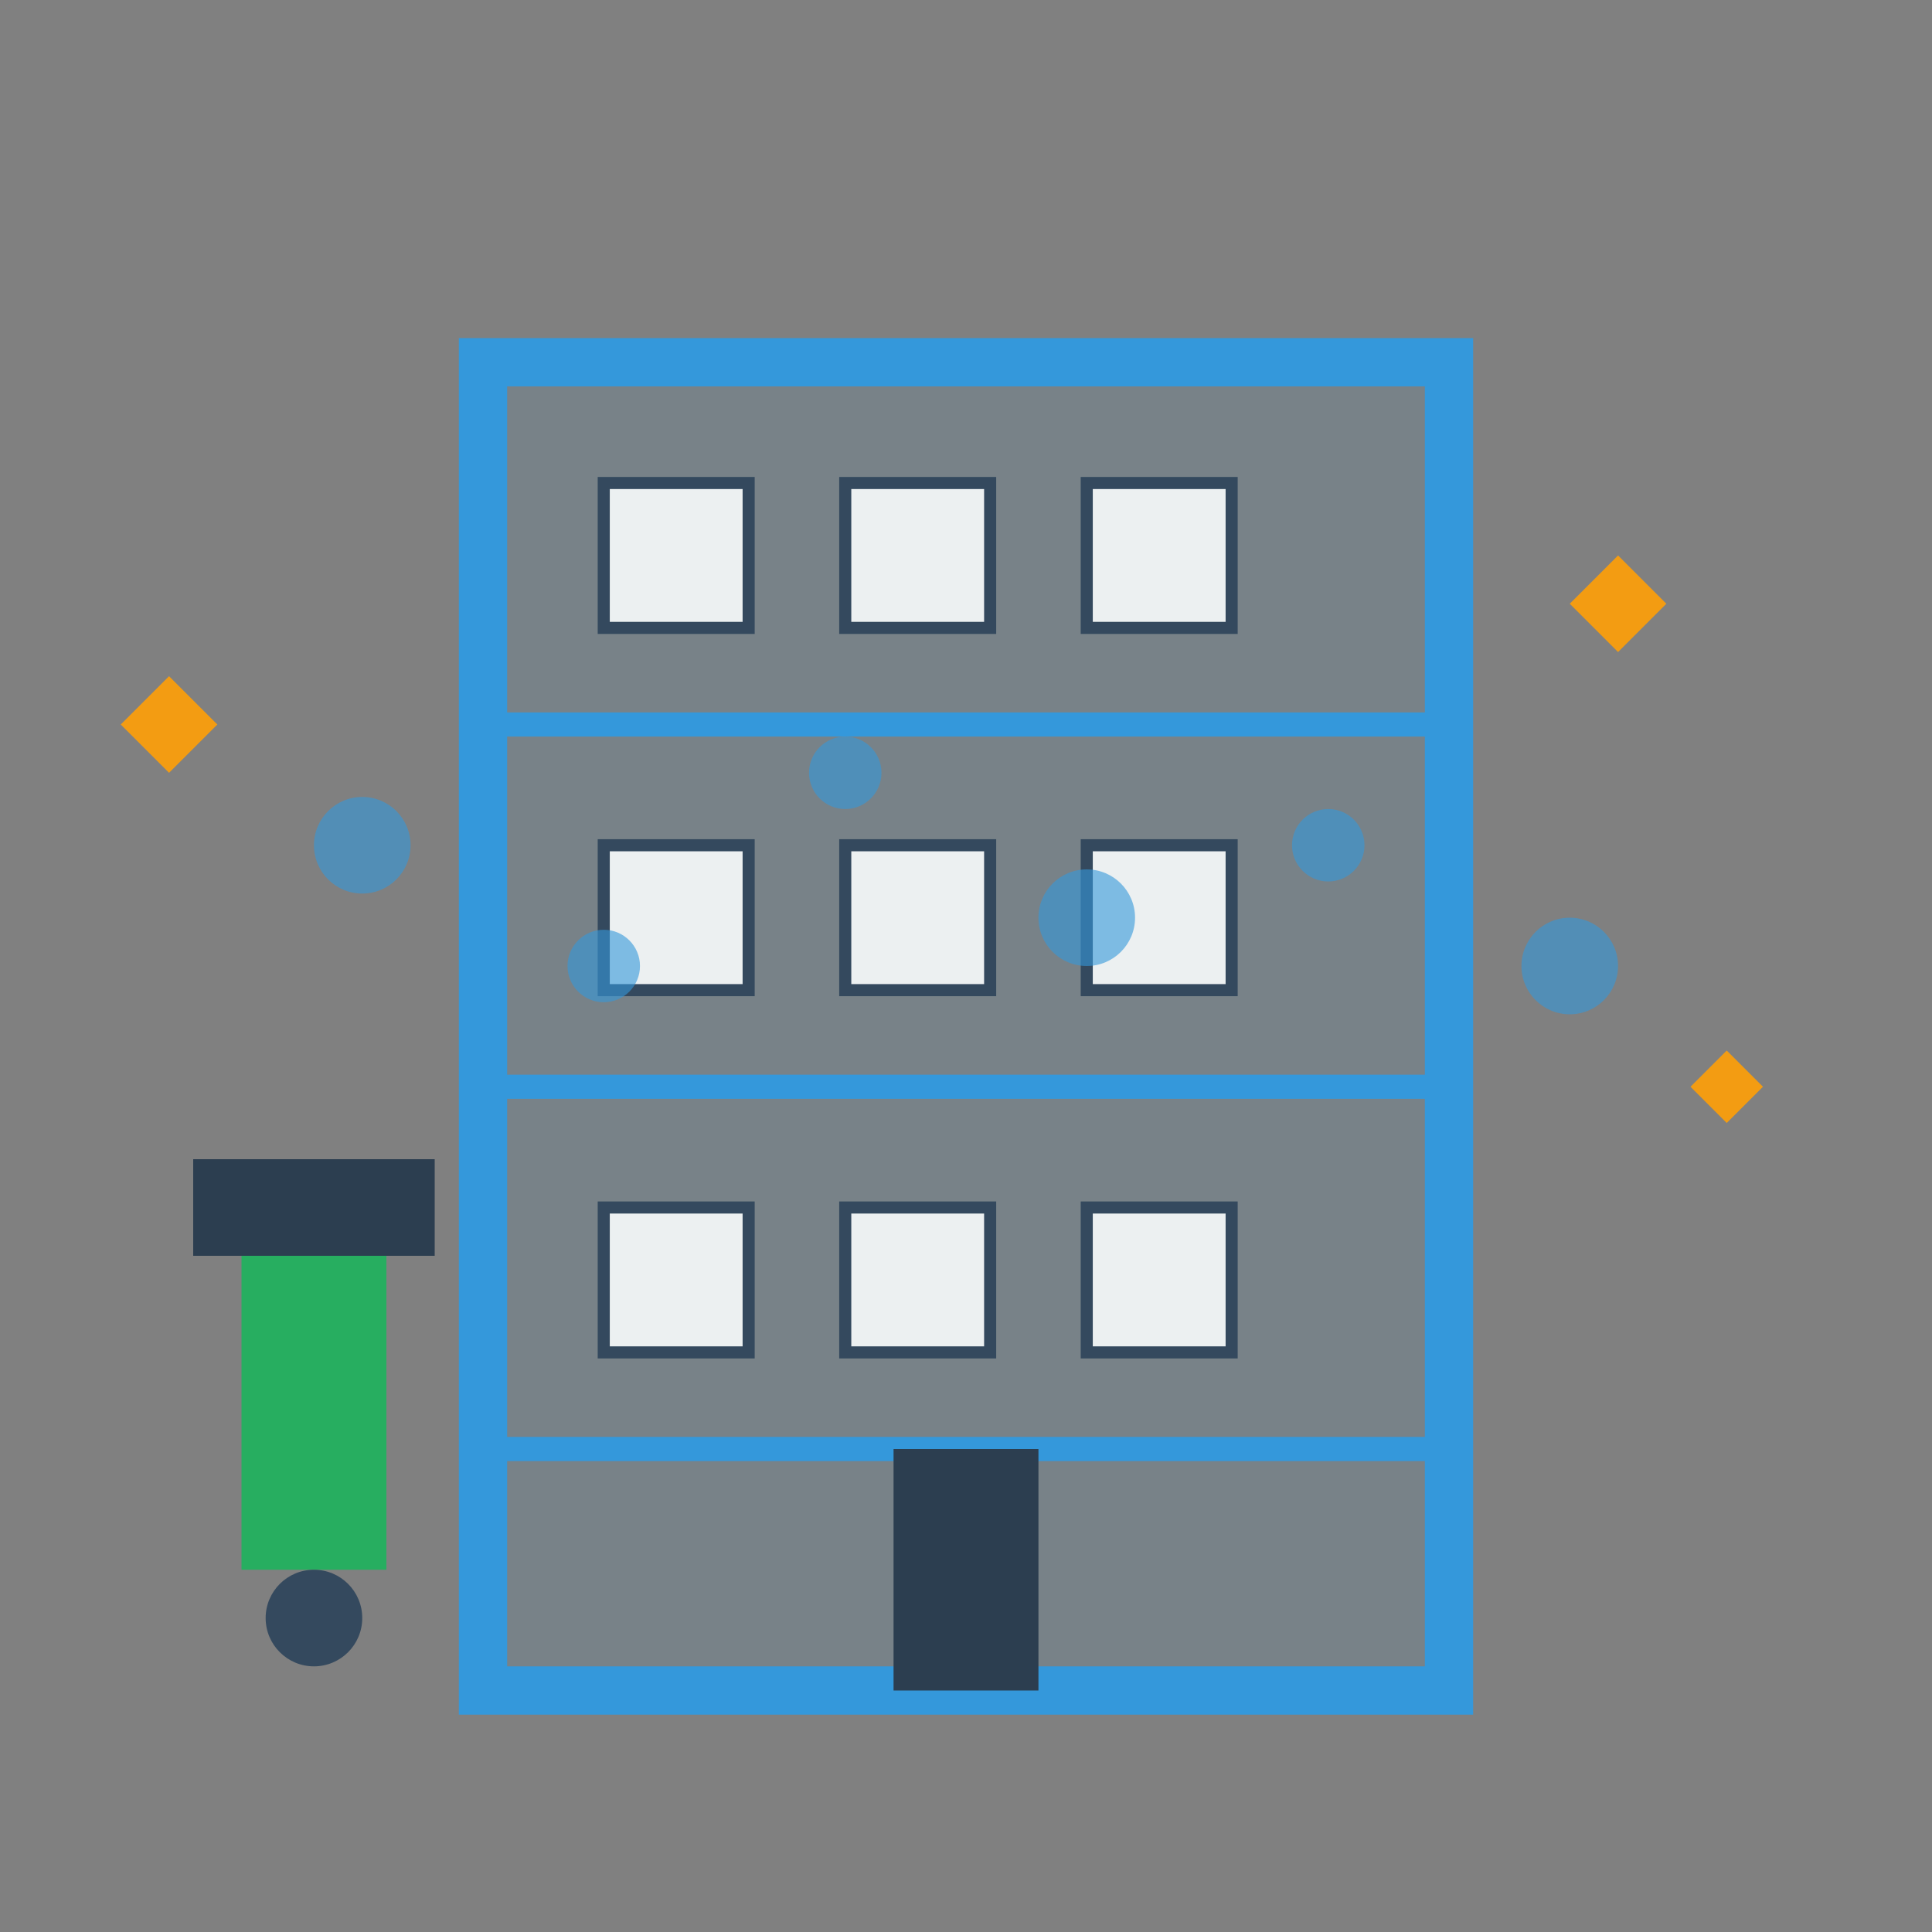 <svg width="80" height="80" viewBox="0 0 80 80" fill="none" xmlns="http://www.w3.org/2000/svg">
  <rect x="0" y="0" width="80" height="80" fill="#808080" stroke="none"/>
  <!-- Building -->
  <rect x="20" y="15" width="40" height="55" fill="#3498db" opacity="0.1"/>
  <rect x="20" y="15" width="40" height="55" stroke="#3498db" stroke-width="2" fill="none"/>
  
  <!-- Floor lines -->
  <line x1="20" y1="30" x2="60" y2="30" stroke="#3498db" stroke-width="1"/>
  <line x1="20" y1="45" x2="60" y2="45" stroke="#3498db" stroke-width="1"/>
  <line x1="20" y1="60" x2="60" y2="60" stroke="#3498db" stroke-width="1"/>
  
  <!-- Windows -->
  <rect x="25" y="20" width="6" height="6" fill="#ecf0f1" stroke="#34495e" stroke-width="0.5"/>
  <rect x="35" y="20" width="6" height="6" fill="#ecf0f1" stroke="#34495e" stroke-width="0.5"/>
  <rect x="45" y="20" width="6" height="6" fill="#ecf0f1" stroke="#34495e" stroke-width="0.5"/>
  
  <rect x="25" y="35" width="6" height="6" fill="#ecf0f1" stroke="#34495e" stroke-width="0.5"/>
  <rect x="35" y="35" width="6" height="6" fill="#ecf0f1" stroke="#34495e" stroke-width="0.5"/>
  <rect x="45" y="35" width="6" height="6" fill="#ecf0f1" stroke="#34495e" stroke-width="0.5"/>
  
  <rect x="25" y="50" width="6" height="6" fill="#ecf0f1" stroke="#34495e" stroke-width="0.5"/>
  <rect x="35" y="50" width="6" height="6" fill="#ecf0f1" stroke="#34495e" stroke-width="0.5"/>
  <rect x="45" y="50" width="6" height="6" fill="#ecf0f1" stroke="#34495e" stroke-width="0.5"/>
  
  <!-- Entrance -->
  <rect x="37" y="60" width="6" height="10" fill="#2c3e50"/>
  
  <!-- Cleaning equipment -->
  <rect x="10" y="50" width="6" height="15" fill="#27ae60"/>
  <rect x="8" y="48" width="10" height="4" fill="#2c3e50"/>
  <circle cx="13" cy="67" r="2" fill="#34495e"/>
  
  <!-- Cleaning bubbles -->
  <circle cx="15" cy="35" r="2" fill="#3498db" opacity="0.6"/>
  <circle cx="25" cy="40" r="1.5" fill="#3498db" opacity="0.6"/>
  <circle cx="35" cy="32" r="1.5" fill="#3498db" opacity="0.6"/>
  <circle cx="45" cy="38" r="2" fill="#3498db" opacity="0.6"/>
  <circle cx="55" cy="35" r="1.5" fill="#3498db" opacity="0.6"/>
  <circle cx="65" cy="40" r="2" fill="#3498db" opacity="0.6"/>
  
  <!-- Sparkles -->
  <path d="M65 25l2 2 2-2-2-2z" fill="#f39c12"/>
  <path d="M70 45l1.5 1.5 1.5-1.5-1.5-1.5z" fill="#f39c12"/>
  <path d="M5 30l2 2 2-2-2-2z" fill="#f39c12"/>
</svg>
